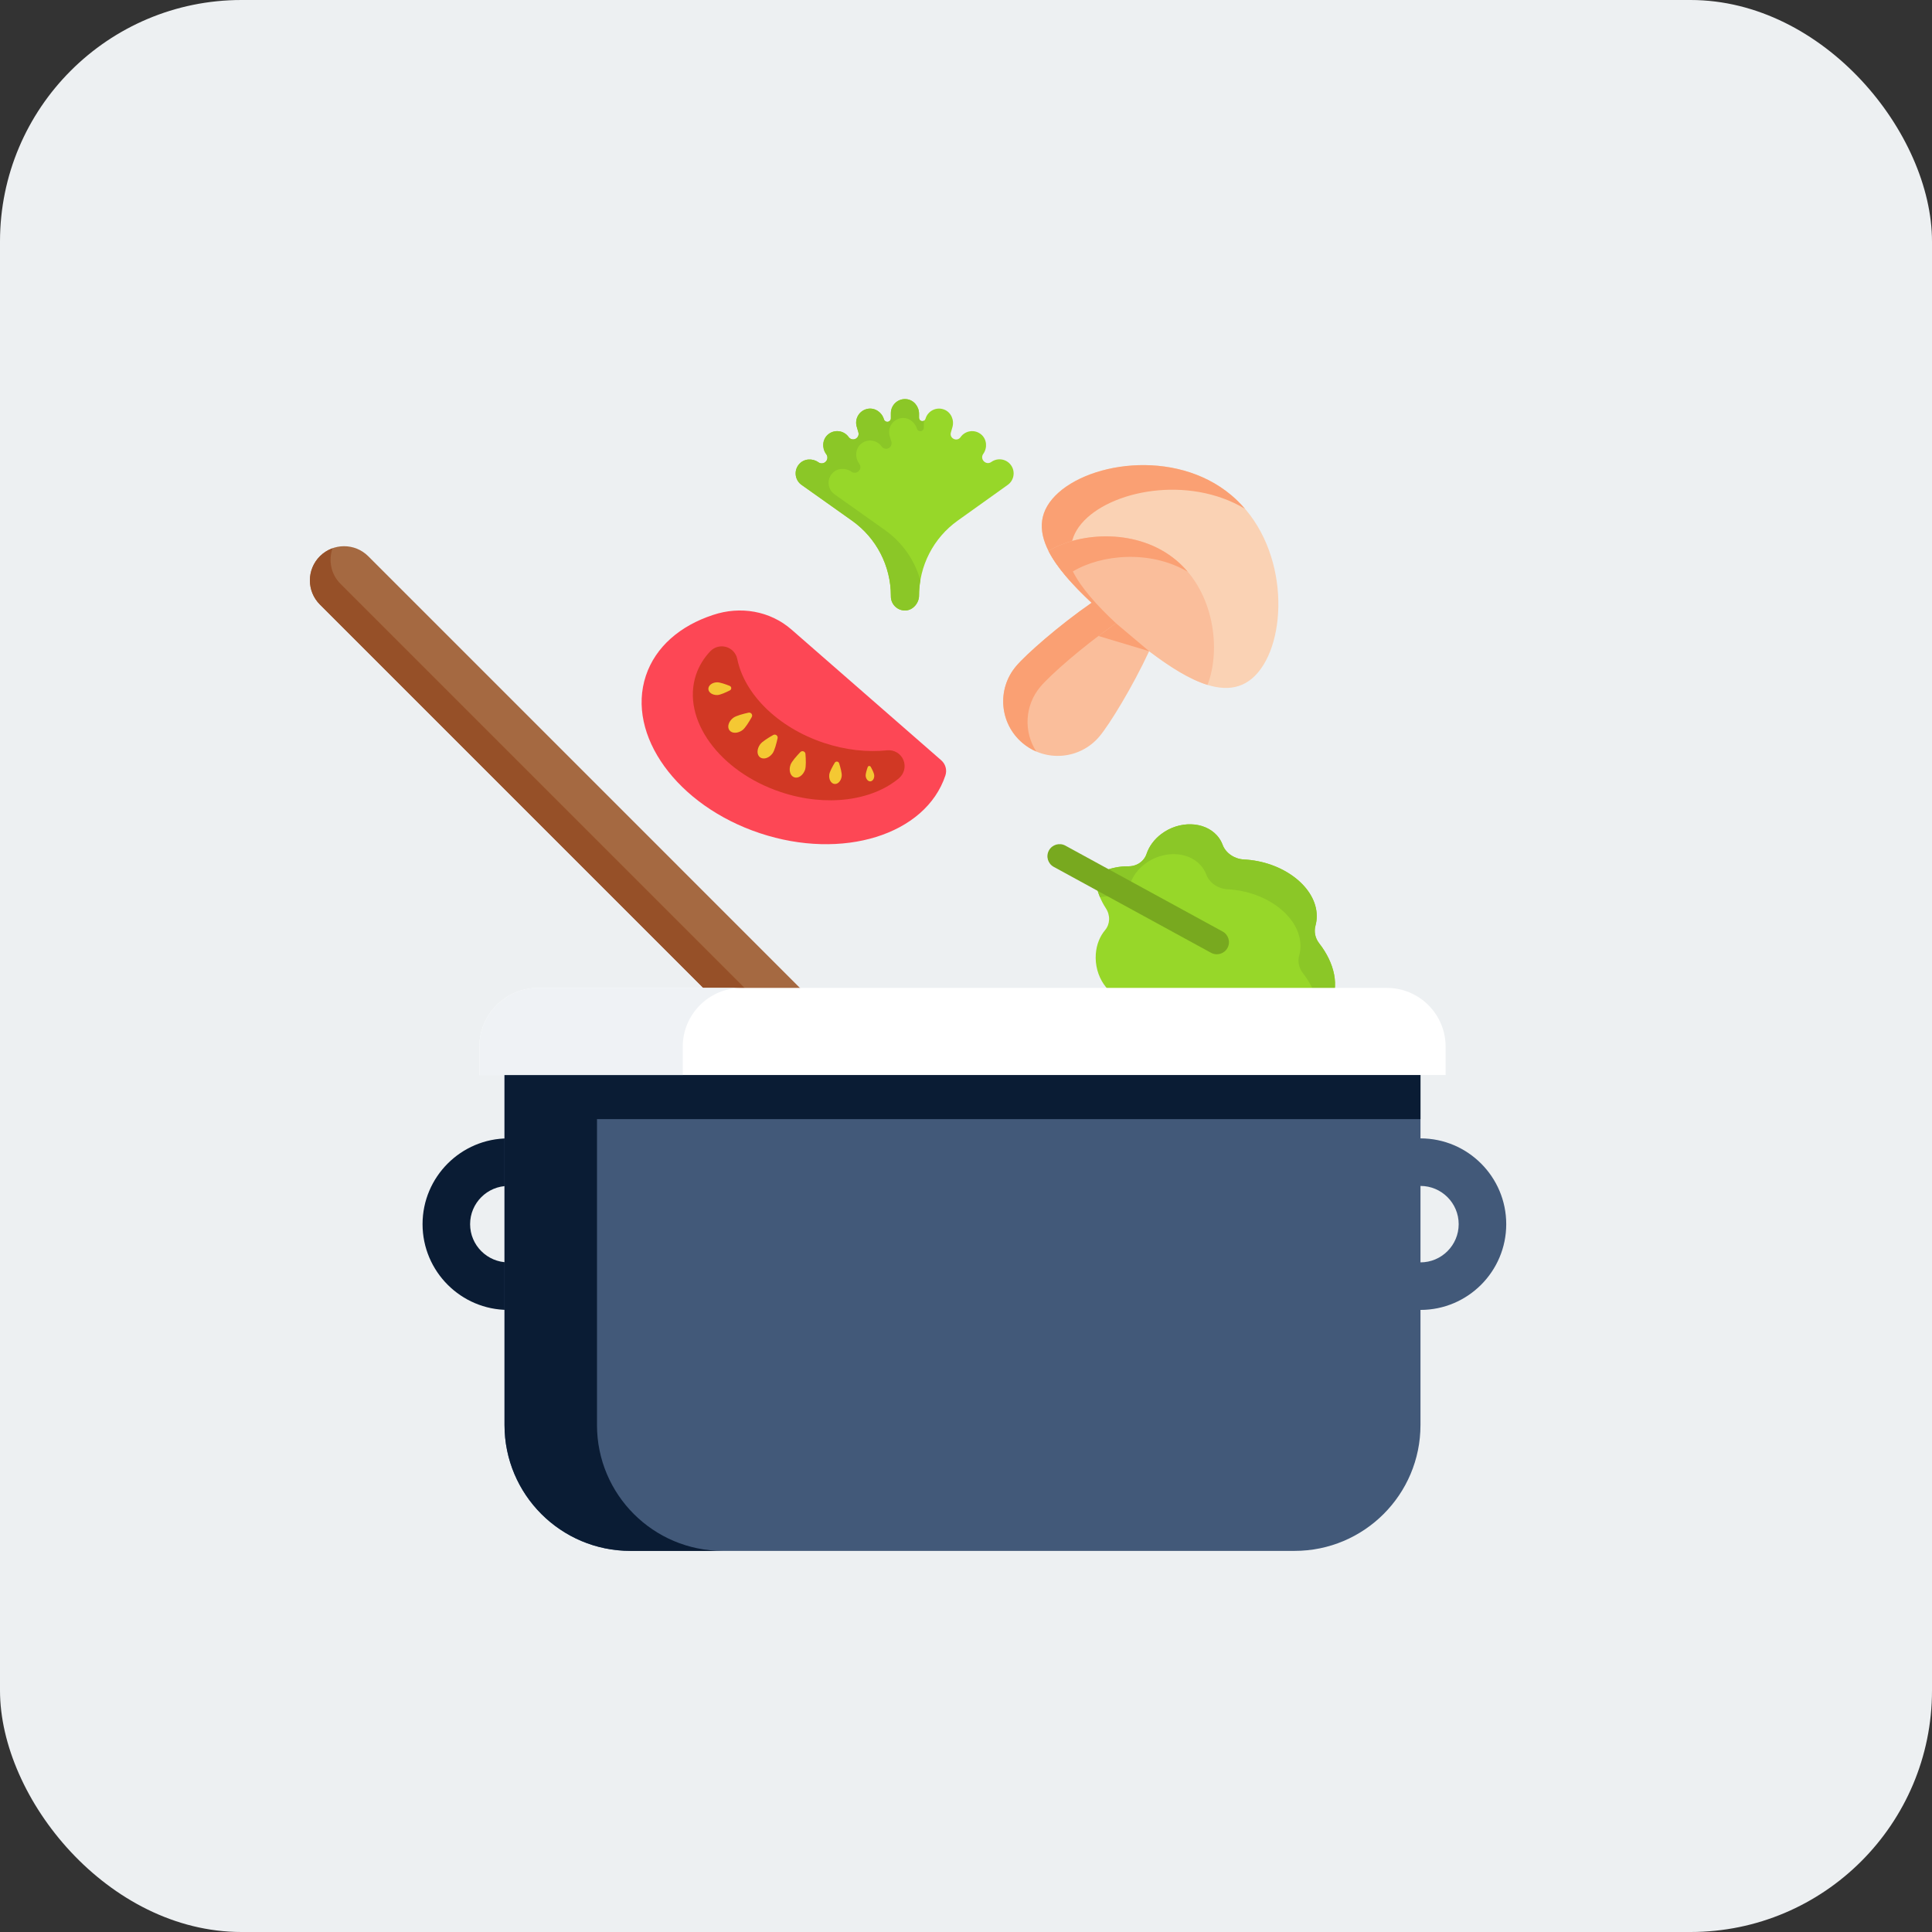 <?xml version="1.0" encoding="UTF-8"?> <svg xmlns="http://www.w3.org/2000/svg" width="80" height="80" viewBox="0 0 80 80" fill="none"><rect x="0" y="0" width="80" height="80" fill="#333333" stroke="none"/> <rect width="80" height="80" rx="10" fill="#EDF0F2"></rect> <path d="M36.721 44.506L34.721 46.506L13.247 25.033C12.694 24.48 12.694 23.584 13.247 23.032C13.799 22.479 14.695 22.479 15.248 23.032L36.721 44.506Z" fill="#A56941"></path> <path d="M13.771 22.701C13.58 22.77 13.4 22.879 13.247 23.032C12.694 23.584 12.694 24.48 13.247 25.033L34.721 46.506L35.575 45.652L14.101 24.178C13.701 23.779 13.592 23.2 13.771 22.701V22.701Z" fill="#965028"></path> <path d="M46.671 41.405C46.827 41.43 46.98 41.425 47.124 41.393C47.485 41.313 47.888 41.492 48.109 41.802C48.137 41.842 48.166 41.881 48.196 41.92C49.158 43.168 50.725 43.691 51.696 43.089C51.814 43.016 51.917 42.929 52.006 42.832C52.17 42.653 52.412 42.551 52.679 42.577C53.737 42.679 54.667 42.338 55.075 41.59C55.48 40.849 55.271 39.89 54.623 39.059C54.451 38.838 54.405 38.57 54.472 38.326C54.508 38.193 54.526 38.055 54.524 37.911C54.506 36.768 53.218 35.732 51.648 35.598C51.599 35.593 51.551 35.59 51.502 35.588C51.121 35.57 50.754 35.328 50.626 34.981C50.575 34.842 50.497 34.711 50.391 34.593C49.859 34.003 48.829 33.975 48.089 34.532C47.787 34.76 47.58 35.05 47.478 35.353C47.372 35.668 47.074 35.877 46.71 35.872C45.941 35.86 45.326 36.249 45.326 36.249C45.326 36.249 45.352 36.939 45.789 37.606C45.985 37.905 45.967 38.267 45.757 38.517C45.545 38.77 45.404 39.11 45.375 39.502C45.307 40.425 45.887 41.277 46.671 41.405V41.405Z" fill="#97D729"></path> <path d="M46.035 37.107C46.4 37.113 46.697 36.903 46.803 36.589C46.906 36.285 47.112 35.995 47.415 35.767C48.155 35.211 49.185 35.238 49.716 35.828C49.822 35.946 49.9 36.077 49.952 36.216C50.079 36.563 50.447 36.805 50.828 36.823C50.876 36.825 50.925 36.828 50.974 36.833C52.544 36.968 53.831 38.003 53.85 39.146C53.852 39.29 53.834 39.428 53.797 39.561C53.73 39.805 53.777 40.074 53.949 40.294C54.408 40.884 54.646 41.538 54.601 42.133C54.796 41.986 54.958 41.806 55.075 41.59C55.48 40.848 55.271 39.89 54.623 39.059C54.452 38.838 54.405 38.57 54.472 38.325C54.508 38.193 54.526 38.055 54.524 37.911C54.506 36.768 53.218 35.732 51.648 35.598C51.599 35.593 51.551 35.59 51.503 35.588C51.122 35.57 50.754 35.328 50.626 34.981C50.575 34.842 50.497 34.711 50.391 34.593C49.86 34.003 48.829 33.975 48.09 34.532C47.787 34.76 47.58 35.05 47.478 35.353C47.372 35.668 47.075 35.877 46.71 35.872C45.941 35.859 45.326 36.249 45.326 36.249C45.326 36.249 45.343 36.658 45.549 37.151C45.7 37.122 45.864 37.104 46.035 37.107Z" fill="#8BC727"></path> <path d="M43.392 35.597C43.356 35.474 43.367 35.337 43.434 35.215C43.566 34.972 43.871 34.883 44.114 35.015L50.627 38.573C50.87 38.705 50.96 39.01 50.827 39.253C50.694 39.496 50.39 39.585 50.147 39.453L43.633 35.895C43.512 35.829 43.429 35.72 43.392 35.597Z" fill="#78A91F"></path> <path d="M21.048 54.241C19.09 54.241 17.497 52.648 17.497 50.69C17.497 48.731 19.09 47.138 21.048 47.138C23.007 47.138 24.6 48.731 24.6 50.69C24.6 52.648 23.007 54.241 21.048 54.241V54.241ZM21.048 49.107C20.176 49.107 19.466 49.817 19.466 50.69C19.466 51.562 20.176 52.272 21.048 52.272C21.921 52.272 22.631 51.562 22.631 50.69C22.631 49.817 21.921 49.107 21.048 49.107Z" fill="#0A1C34"></path> <path d="M58.818 54.241C56.86 54.241 55.267 52.648 55.267 50.69C55.267 48.731 56.86 47.138 58.818 47.138C60.777 47.138 62.37 48.731 62.37 50.69C62.37 52.648 60.777 54.241 58.818 54.241ZM58.818 49.107C57.946 49.107 57.236 49.817 57.236 50.69C57.236 51.562 57.946 52.272 58.818 52.272C59.691 52.272 60.401 51.562 60.401 50.69C60.401 49.817 59.691 49.107 58.818 49.107Z" fill="#425979"></path> <path d="M53.606 64.219H26.103C23.225 64.219 20.891 61.886 20.891 59.007V42.294H58.819V59.007C58.819 61.886 56.485 64.219 53.606 64.219Z" fill="#425979"></path> <path d="M24.72 59.007V46.341H58.819V42.294H20.891V59.007C20.891 61.886 23.225 64.219 26.103 64.219H29.932C27.053 64.219 24.72 61.886 24.72 59.007V59.007Z" fill="#0A1C34"></path> <path d="M57.425 40.907H22.285C20.94 40.907 19.849 41.997 19.849 43.342V44.515H59.86V43.342C59.86 41.997 58.77 40.907 57.425 40.907Z" fill="white"></path> <path d="M30.707 40.907H22.285C20.94 40.907 19.849 41.997 19.849 43.342V44.515H28.271V43.342C28.271 41.997 29.362 40.907 30.707 40.907Z" fill="#EFF2F5"></path> <path d="M52.092 27.845C50.816 29.359 48.724 27.971 46.371 25.988C44.018 24.005 42.295 22.179 43.57 20.665C44.845 19.152 48.636 18.524 50.989 20.507C53.342 22.49 53.367 26.332 52.092 27.845V27.845Z" fill="#FAD2B4"></path> <path d="M44.779 21.684C45.943 20.302 49.202 19.66 51.551 21.067C51.381 20.868 51.194 20.68 50.989 20.507C48.636 18.524 44.845 19.152 43.57 20.665C42.295 22.179 44.018 24.005 46.371 25.988C46.576 26.161 46.779 26.329 46.98 26.492C44.949 24.708 43.615 23.066 44.779 21.684Z" fill="#FAA073"></path> <path d="M50.001 28.36C50.56 26.916 50.293 24.538 48.714 23.207C47.135 21.876 44.745 22.017 43.417 22.813C43.763 23.494 44.404 24.213 45.203 24.959C43.849 25.896 42.486 27.096 42.072 27.588C41.268 28.541 41.39 29.965 42.343 30.768C43.296 31.572 44.72 31.45 45.523 30.497C45.938 30.005 46.889 28.457 47.583 26.965C48.454 27.625 49.271 28.136 50.001 28.36V28.36Z" fill="#FABE9B"></path> <path d="M43.079 28.437C43.494 27.945 44.857 26.745 46.211 25.808C45.412 25.062 44.77 24.344 44.425 23.662C45.609 22.952 47.636 22.765 49.181 23.675C49.04 23.509 48.885 23.351 48.714 23.207C47.135 21.876 44.745 22.017 43.417 22.813C43.763 23.494 44.404 24.213 45.203 24.959C43.849 25.896 42.486 27.096 42.072 27.588C41.268 28.541 41.39 29.965 42.343 30.768C42.519 30.916 42.71 31.032 42.91 31.118C42.384 30.306 42.424 29.215 43.079 28.437V28.437Z" fill="#FAA073"></path> <path d="M47.583 26.965L46.211 25.808L45.483 26.335L47.583 26.965Z" fill="#FAA073"></path> <path d="M37.512 25.279C37.813 25.259 38.057 24.965 38.057 24.664C38.057 23.432 38.652 22.275 39.655 21.559L41.728 20.078C41.99 19.891 42.051 19.526 41.864 19.264C41.677 19.001 41.312 18.941 41.05 19.128C40.83 19.285 40.559 19.016 40.714 18.795L40.717 18.791C40.892 18.542 40.865 18.191 40.633 17.993C40.367 17.766 39.971 17.822 39.775 18.101C39.629 18.309 39.303 18.154 39.374 17.909L39.438 17.687C39.522 17.395 39.383 17.072 39.099 16.96C38.774 16.832 38.417 17.013 38.323 17.341C38.304 17.406 38.24 17.447 38.174 17.438C38.107 17.428 38.057 17.371 38.057 17.303V17.134C38.057 16.829 37.834 16.557 37.531 16.528C37.183 16.495 36.89 16.767 36.89 17.109V17.321C36.89 17.394 36.836 17.455 36.764 17.466C36.692 17.476 36.623 17.432 36.602 17.362C36.517 17.07 36.226 16.871 35.927 16.929C35.584 16.995 35.379 17.339 35.475 17.667L35.545 17.904C35.576 18.01 35.526 18.123 35.426 18.172C35.327 18.22 35.206 18.189 35.142 18.099C34.945 17.82 34.549 17.767 34.284 17.995C34.053 18.194 34.028 18.545 34.204 18.794L34.219 18.814C34.285 18.908 34.274 19.036 34.193 19.117C34.112 19.198 33.984 19.209 33.89 19.143C33.644 18.969 33.298 18.988 33.097 19.212C32.883 19.451 32.904 19.802 33.117 20.016C33.14 20.038 33.165 20.06 33.193 20.079L35.282 21.561C36.291 22.276 36.89 23.436 36.89 24.673V24.696C36.89 24.858 36.955 25.003 37.061 25.109C37.175 25.223 37.336 25.29 37.512 25.279V25.279Z" fill="#97D729"></path> <path d="M38.11 24.028C37.876 23.198 37.366 22.461 36.646 21.95L34.557 20.469C34.53 20.45 34.504 20.428 34.481 20.405C34.268 20.192 34.248 19.84 34.462 19.601C34.663 19.377 35.009 19.358 35.254 19.532C35.348 19.599 35.476 19.588 35.557 19.507C35.639 19.425 35.65 19.297 35.583 19.204L35.569 19.183C35.392 18.934 35.417 18.583 35.648 18.384C35.913 18.157 36.309 18.21 36.507 18.488C36.571 18.579 36.691 18.61 36.791 18.561C36.891 18.513 36.941 18.4 36.91 18.293L36.84 18.056C36.744 17.729 36.948 17.385 37.291 17.318C37.591 17.261 37.881 17.459 37.967 17.752C37.987 17.822 38.056 17.866 38.129 17.855C38.201 17.845 38.254 17.783 38.254 17.71V17.498C38.254 17.47 38.259 17.444 38.263 17.417C38.236 17.433 38.205 17.441 38.172 17.437C38.105 17.427 38.055 17.37 38.055 17.302V17.133C38.055 16.828 37.832 16.556 37.529 16.527C37.181 16.494 36.888 16.767 36.888 17.108V17.32C36.888 17.393 36.834 17.455 36.762 17.465C36.69 17.475 36.621 17.431 36.601 17.361C36.515 17.069 36.224 16.87 35.925 16.928C35.582 16.994 35.378 17.338 35.474 17.666L35.543 17.903C35.575 18.009 35.524 18.123 35.425 18.171C35.325 18.219 35.205 18.188 35.141 18.098C34.943 17.82 34.547 17.766 34.282 17.994C34.051 18.193 34.026 18.544 34.202 18.793L34.217 18.813C34.283 18.907 34.273 19.035 34.191 19.116C34.11 19.198 33.982 19.209 33.888 19.142C33.643 18.968 33.296 18.987 33.096 19.211C32.881 19.45 32.902 19.802 33.115 20.015C33.138 20.038 33.163 20.059 33.191 20.078L35.28 21.56C36.289 22.276 36.888 23.436 36.888 24.672V24.695C36.888 24.857 36.954 25.003 37.059 25.108C37.173 25.222 37.334 25.29 37.511 25.278C37.812 25.258 38.055 24.965 38.055 24.663C38.055 24.448 38.075 24.236 38.11 24.028V24.028Z" fill="#8BC727"></path> <path d="M38.977 31.484L32.772 26.067C31.882 25.291 30.65 25.086 29.53 25.462C29.524 25.464 29.518 25.466 29.512 25.468C28.169 25.91 27.144 26.779 26.744 27.981C25.925 30.441 28.038 33.36 31.463 34.5C34.887 35.641 38.328 34.57 39.147 32.11C39.221 31.886 39.154 31.64 38.977 31.484Z" fill="#FD4755"></path> <path d="M34.114 30.76C32.188 30.119 30.821 28.723 30.529 27.289C30.481 27.049 30.303 26.857 30.068 26.789C29.833 26.722 29.58 26.79 29.412 26.967C29.146 27.247 28.943 27.574 28.82 27.944C28.21 29.776 29.783 31.95 32.334 32.799C34.224 33.429 36.122 33.153 37.225 32.224C37.445 32.038 37.518 31.731 37.406 31.466C37.294 31.201 37.021 31.04 36.735 31.069C35.918 31.154 35.016 31.061 34.114 30.76Z" fill="#D13824"></path> <path d="M29.684 28.253C29.804 28.247 30.043 28.332 30.215 28.401C30.253 28.416 30.278 28.451 30.279 28.492C30.281 28.532 30.259 28.57 30.223 28.587C30.057 28.671 29.826 28.775 29.706 28.78C29.506 28.788 29.338 28.677 29.332 28.532C29.326 28.386 29.483 28.261 29.684 28.253V28.253Z" fill="#F4C833"></path> <path d="M30.365 29.722C30.481 29.636 30.776 29.558 30.994 29.51C31.042 29.499 31.091 29.517 31.12 29.556C31.149 29.595 31.152 29.648 31.129 29.69C31.02 29.885 30.861 30.145 30.745 30.232C30.551 30.376 30.309 30.379 30.204 30.238C30.099 30.097 30.172 29.866 30.365 29.722Z" fill="#F4C833"></path> <path d="M31.478 30.819C31.564 30.703 31.824 30.543 32.019 30.434C32.061 30.41 32.113 30.414 32.152 30.443C32.191 30.472 32.21 30.521 32.199 30.568C32.151 30.786 32.074 31.081 31.988 31.198C31.844 31.392 31.613 31.464 31.472 31.359C31.331 31.255 31.334 31.013 31.478 30.819V30.819Z" fill="#F4C833"></path> <path d="M32.734 31.667C32.783 31.531 32.986 31.303 33.141 31.142C33.175 31.107 33.226 31.095 33.271 31.112C33.317 31.128 33.349 31.17 33.352 31.218C33.37 31.441 33.382 31.746 33.333 31.882C33.251 32.109 33.051 32.245 32.886 32.186C32.721 32.127 32.653 31.895 32.734 31.667Z" fill="#F4C833"></path> <path d="M34.338 32.077C34.351 31.959 34.471 31.741 34.565 31.584C34.585 31.55 34.623 31.531 34.663 31.536C34.702 31.541 34.735 31.568 34.747 31.606C34.802 31.78 34.867 32.02 34.853 32.138C34.83 32.334 34.696 32.479 34.554 32.462C34.411 32.445 34.315 32.273 34.338 32.077Z" fill="#F4C833"></path> <path d="M35.845 32.125C35.839 32.044 35.889 31.881 35.93 31.764C35.939 31.738 35.962 31.72 35.989 31.718C36.016 31.715 36.042 31.729 36.055 31.753C36.115 31.862 36.192 32.014 36.199 32.095C36.211 32.229 36.141 32.345 36.043 32.354C35.946 32.362 35.857 32.26 35.845 32.125Z" fill="#F4C833"></path> </svg> 